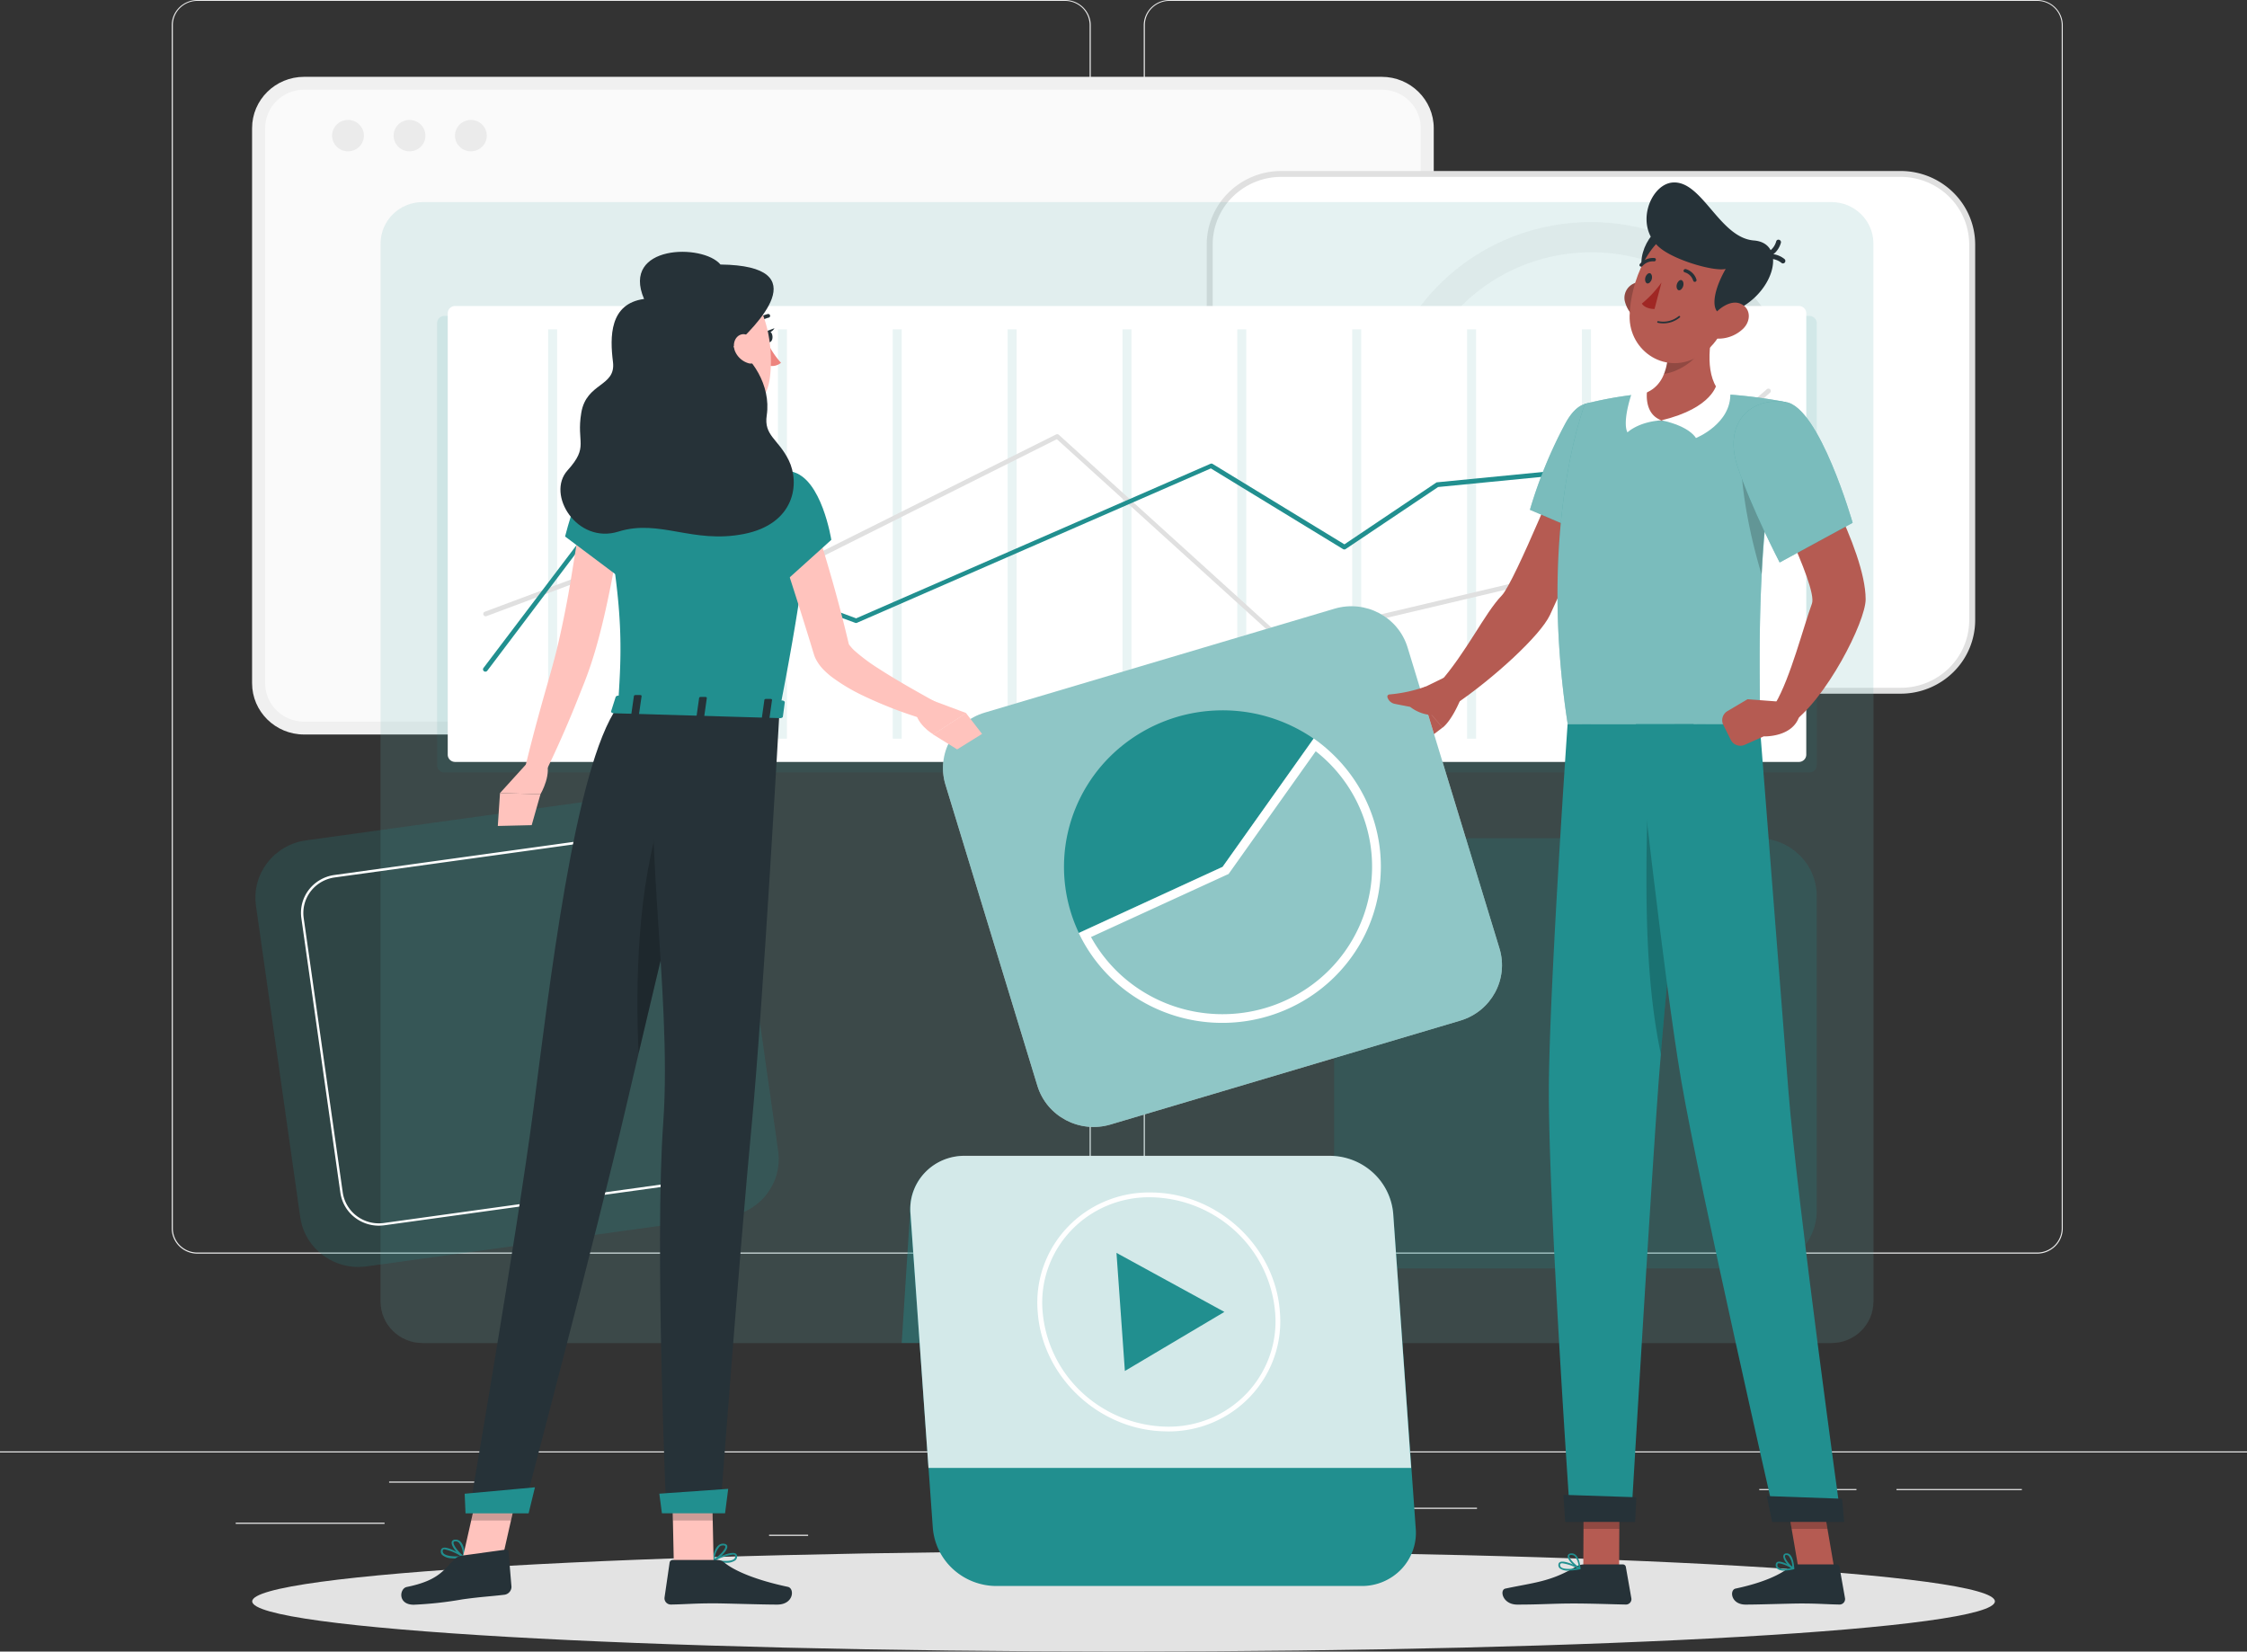 <svg width="200" height="147" fill="none" xmlns="http://www.w3.org/2000/svg"><rect width="100%" height="100%" fill="#333333" stroke="none"/><path d="M200 129.182H0v.1h200v-.1zM34.228 135.53H20.98v.1h13.248v-.1zM71.93 136.603h-3.477v.1h3.476v-.1zM44.8 131.869H34.634v.1H44.8v-.1zM179.961 132.531h-11.16v.1h11.16v-.1zM165.238 132.531h-8.652v.1h8.652v-.1zM131.463 134.197h-20.58v.1h20.58v-.1zM94.801 111.584H17.565a2.301 2.301 0 01-1.612-.661 2.239 2.239 0 01-.668-1.592V2.233c.005-.593.248-1.16.675-1.579A2.3 2.3 0 0117.565 0h77.236a2.3 2.3 0 011.615.66c.428.422.67.995.67 1.593v107.078c0 .597-.242 1.171-.67 1.593-.428.423-1.01.66-1.615.66zM17.565.079a2.2 2.2 0 00-1.542.632 2.14 2.14 0 00-.638 1.522v107.098c0 .571.23 1.118.638 1.522.41.404.964.631 1.542.632h77.236a2.202 2.202 0 001.543-.632c.41-.404.64-.951.641-1.522V2.233a2.144 2.144 0 00-.64-1.522A2.203 2.203 0 0094.8.08H17.565zM181.325 111.584h-77.24a2.304 2.304 0 01-1.614-.661 2.242 2.242 0 01-.67-1.592V2.233a2.239 2.239 0 01.677-1.579A2.304 2.304 0 01104.085 0h77.24a2.3 2.3 0 011.603.656c.426.418.668.985.673 1.577v107.098c0 .596-.24 1.168-.666 1.59a2.298 2.298 0 01-1.61.663zM104.085.079a2.202 2.202 0 00-1.543.632 2.14 2.14 0 00-.641 1.522v107.098a2.14 2.14 0 00.641 1.522c.409.404.964.631 1.543.632h77.24a2.201 2.201 0 001.543-.632c.409-.404.64-.951.641-1.522V2.233a2.145 2.145 0 00-.641-1.522 2.202 2.202 0 00-1.543-.632h-77.24z" fill="#EBEBEB"/><path d="M122.981 6.838H27.07c-2.559 0-4.633 2.046-4.633 4.57v49.4c0 2.523 2.074 4.568 4.633 4.568h95.911c2.559 0 4.633-2.045 4.633-4.569v-49.4c0-2.523-2.074-4.569-4.633-4.569z" fill="#F0F0F0"/><path d="M126.461 60.81V11.406c0-1.891-1.555-3.424-3.472-3.424H27.073c-1.918 0-3.472 1.533-3.472 3.424V60.81c0 1.892 1.554 3.425 3.472 3.425h95.916c1.917 0 3.472-1.533 3.472-3.425z" fill="#FAFAFA"/><path d="M30.975 13.47c.782 0 1.416-.626 1.416-1.397s-.634-1.397-1.416-1.397c-.782 0-1.416.626-1.416 1.397s.634 1.397 1.416 1.397zM36.451 13.47c.782 0 1.416-.626 1.416-1.397s-.634-1.397-1.416-1.397c-.782 0-1.416.626-1.416 1.397s.634 1.397 1.416 1.397zM41.912 13.47c.782 0 1.416-.626 1.416-1.397s-.634-1.397-1.416-1.397c-.782 0-1.416.626-1.416 1.397s.634 1.397 1.416 1.397z" fill="#EBEBEB"/><path d="M169.172 15.483h-55.14c-3.515 0-6.364 2.81-6.364 6.278v33.443c0 3.467 2.849 6.278 6.364 6.278h55.14c3.515 0 6.364-2.81 6.364-6.278V21.761c0-3.467-2.849-6.278-6.364-6.278z" fill="white"/><path d="M169.178 61.743h-55.144a6.686 6.686 0 01-4.683-1.918 6.506 6.506 0 01-1.945-4.62V21.758a6.506 6.506 0 011.945-4.62 6.686 6.686 0 014.683-1.918h55.144a6.686 6.686 0 014.683 1.918 6.502 6.502 0 011.945 4.62v33.447a6.502 6.502 0 01-1.945 4.62 6.686 6.686 0 01-4.683 1.918zm-55.144-45.998a6.147 6.147 0 00-4.308 1.763 5.979 5.979 0 00-1.788 4.25v33.447a5.979 5.979 0 001.788 4.25 6.147 6.147 0 004.308 1.764h55.144a6.145 6.145 0 004.308-1.764 5.979 5.979 0 001.788-4.25V21.758a5.979 5.979 0 00-1.788-4.25 6.145 6.145 0 00-4.308-1.763h-55.144z" fill="#E0E0E0"/><path d="M134.28 55.745a18.976 18.976 0 01-7.768-5.918l2.152-1.618a16.236 16.236 0 006.662 5.077 16.474 16.474 0 008.343 1.112 16.388 16.388 0 007.789-3.15 16.085 16.085 0 005.15-6.57l2.496 1.03c-1.962 4.562-5.67 8.176-10.319 10.056a19.301 19.301 0 01-14.505-.019z" fill="#E0E0E0"/><path d="M159.107 45.698l-2.496-1.03a15.843 15.843 0 00.046-12.283 16.01 16.01 0 00-3.51-5.218 16.266 16.266 0 00-5.268-3.494l1.048-2.47c4.641 1.916 8.32 5.571 10.229 10.162a18.478 18.478 0 01-.049 14.321v.012z" fill="#EBEBEB"/><path d="M126.512 49.818a18.544 18.544 0 01-3.879-11.401 18.547 18.547 0 013.957-11.375 18.986 18.986 0 0110.159-6.65 19.212 19.212 0 0112.163.824l-1.036 2.458a16.482 16.482 0 00-10.411-.68 16.286 16.286 0 00-8.689 5.698 15.91 15.91 0 00-3.395 9.731 15.91 15.91 0 003.295 9.765l-2.164 1.63z" fill="#F5F5F5"/><path d="M100.005 147c42.833 0 77.556-2 77.556-4.467 0-2.466-34.723-4.466-77.556-4.466s-77.556 2-77.556 4.466C22.45 145 57.172 147 100.005 147z" fill="#E3E3E3"/><g opacity=".3"><path opacity=".3" d="M163.007 17.988H37.615c-2.066 0-3.74 1.652-3.74 3.69v94.171c0 2.038 1.675 3.69 3.74 3.69h125.392c2.066 0 3.74-1.652 3.74-3.69V21.678c0-2.038-1.674-3.69-3.74-3.69z" fill="white"/><path opacity=".4" d="M163.007 17.988H37.615c-2.066 0-3.74 1.652-3.74 3.69v94.171c0 2.038 1.675 3.69 3.74 3.69h125.392c2.066 0 3.74-1.652 3.74-3.69V21.678c0-2.038-1.674-3.69-3.74-3.69z" fill="#218F8F"/></g><path opacity=".1" d="M161.05 28.12H39.562a.652.652 0 00-.656.648v39.346c0 .357.294.647.656.647H161.05c.363 0 .656-.29.656-.647V28.768a.651.651 0 00-.656-.647z" fill="#218F8F"/><path d="M160.116 27.237H40.508a.652.652 0 00-.656.647V67.17c0 .357.293.647.656.647h119.608c.362 0 .656-.29.656-.647V27.884a.652.652 0 00-.656-.647z" fill="white"/><path opacity=".1" d="M49.59 29.312h-.8v36.434h.8V29.312zM59.812 29.312h-.8v36.434h.8V29.312zM70.042 29.312h-.8v36.434h.8V29.312zM80.26 29.312h-.8v36.434h.8V29.312zM90.487 29.312h-.8v36.434h.8V29.312zM100.71 29.312h-.8v36.434h.8V29.312zM110.929 29.312h-.8v36.434h.8V29.312zM121.159 29.312h-.8v36.434h.8V29.312zM131.382 29.312h-.8v36.434h.8V29.312zM141.605 29.312h-.8v36.434h.8V29.312zM151.831 29.312h-.8v36.434h.8V29.312z" fill="#218F8F"/><path d="M114.095 57.18a.191.191 0 01-.14-.056L94.07 39.092 73.175 49.549a.234.234 0 01-.172 0l-7.7-2.943-22 8.235a.215.215 0 01-.162-.006.21.21 0 01-.108-.276.206.206 0 01.117-.109l22.089-8.262a.223.223 0 01.151 0l7.689 2.935 20.924-10.456a.215.215 0 01.24.032l19.912 18.055 24.172-5.717 18.936-16.394a.216.216 0 01.3.02.211.211 0 01.052.151.211.211 0 01-.072.144l-18.976 16.43a.254.254 0 01-.092.044l-24.332 5.756-.048-.008z" fill="#E0E0E0"/><path d="M43.203 59.782a.202.202 0 01-.124-.039.207.207 0 01-.085-.137.201.201 0 01.041-.155l9.768-12.89a.212.212 0 01.244-.072l23.156 8.547 31.524-13.75a.217.217 0 01.196 0l11.74 7.164 8.168-5.492a.174.174 0 01.096-.031l29.48-2.88a.218.218 0 01.155.047.21.21 0 01.077.142.215.215 0 01-.192.229l-29.444 2.884-8.236 5.524a.213.213 0 01-.228 0l-11.764-7.181-31.5 13.742a.223.223 0 01-.16 0l-23.088-8.522-9.64 12.768a.214.214 0 01-.184.102z" fill="#218F8F"/><path opacity=".2" d="M156.482 74.61h-32.508c-2.885 0-5.224 2.307-5.224 5.153v27.983c0 2.846 2.339 5.153 5.224 5.153h32.508c2.885 0 5.224-2.307 5.224-5.153V79.763c0-2.846-2.339-5.153-5.224-5.153z" fill="#218F8F"/><path opacity=".4" d="M86.646 108.025l-5.624-.394-.764 11.904h6.388v-11.51z" fill="#218F8F"/><path d="M121.14 141.165H88.629a5.735 5.735 0 01-3.81-1.509 5.585 5.585 0 01-1.79-3.644l-2-27.987a4.676 4.676 0 01.248-1.947c.22-.624.57-1.197 1.027-1.68a4.805 4.805 0 011.629-1.125 4.854 4.854 0 011.951-.377h32.524a5.729 5.729 0 013.804 1.498 5.585 5.585 0 011.796 3.631l2 27.987a4.661 4.661 0 01-.241 1.956 4.725 4.725 0 01-1.028 1.691 4.85 4.85 0 01-3.599 1.506z" fill="#218F8F"/><path opacity=".8" d="M118.404 102.876H85.896a4.872 4.872 0 00-1.952.377 4.794 4.794 0 00-1.629 1.126 4.717 4.717 0 00-1.027 1.68 4.676 4.676 0 00-.248 1.946l1.6 22.649h42.964l-1.6-22.649a5.58 5.58 0 00-1.796-3.63 5.731 5.731 0 00-3.804-1.499z" fill="white"/><path d="M103.882 127.402c-5.932 0-11.096-4.762-11.516-10.614a9.673 9.673 0 01.5-4.036 9.764 9.764 0 012.12-3.487 9.923 9.923 0 013.372-2.339 10.034 10.034 0 014.044-.787c5.932 0 11.096 4.762 11.516 10.614a9.693 9.693 0 01-.499 4.036 9.785 9.785 0 01-2.118 3.489 9.942 9.942 0 01-3.371 2.34 10.049 10.049 0 01-4.044.788l-.004-.004zm-1.48-20.837a9.62 9.62 0 00-3.871.753 9.508 9.508 0 00-3.227 2.24 9.342 9.342 0 00-2.026 3.339 9.252 9.252 0 00-.476 3.864 11.096 11.096 0 003.548 7.22 11.388 11.388 0 007.544 3.003 9.624 9.624 0 003.871-.753 9.518 9.518 0 003.227-2.24 9.354 9.354 0 002.026-3.339 9.257 9.257 0 00.476-3.864 11.097 11.097 0 00-3.549-7.22 11.389 11.389 0 00-7.543-3.003z" fill="white"/><path d="M108.979 116.77l-9.604-5.255.748 10.511 8.856-5.256z" fill="#218F8F"/><path d="M144.114 139.609h-3.188l.036-7.284h3.188l-.036 7.284zM163.264 139.609h-3.188l-1.252-7.284h3.188l1.252 7.284z" fill="#B55B52"/><path d="M159.865 139.245h3.6a.255.255 0 01.26.214l.496 2.797a.487.487 0 01-.285.516.51.51 0 01-.207.044c-1.252-.023-1.856-.094-3.432-.094-.968 0-3.6.098-4.924.098-1.324 0-1.448-1.306-.896-1.424 2.484-.529 4.056-1.259 4.876-1.973a.81.81 0 01.512-.178zM140.967 139.245h3.48a.265.265 0 01.264.213l.492 2.798a.472.472 0 01-.11.391.493.493 0 01-.374.169c-1.256-.023-3.068-.094-4.648-.094-1.844 0-2.86.098-5.024.098-1.312 0-1.6-1.306-1.056-1.424 2.52-.537 3.976-.596 6.196-1.906.233-.15.502-.234.78-.245z" fill="#263238"/><path d="M143.807 41.629l-4.356-1.259s-4.632 11.443-5.776 12.626c-1.552 1.606-3.112 5.035-5.648 7.892.176.509 1.016 1.645 1.464 1.83 3.4-2.296 7.6-6.127 8.468-7.982 1.952-4.213 5.848-13.107 5.848-13.107z" fill="#B55B52"/><path d="M145.128 39.664c1.24 2.723-2.432 8.503-2.432 8.503l-6.52-2.793a40.46 40.46 0 013.2-7.773c2.008-3.563 4.392-.908 5.752 2.063z" fill="#218F8F"/><path opacity=".4" d="M145.128 39.664c1.24 2.723-2.432 8.503-2.432 8.503l-6.52-2.793a40.46 40.46 0 013.2-7.773c2.008-3.563 4.392-.908 5.752 2.063z" fill="white"/><path d="M129.066 60.054l-3.296 1.606 2.628 3.106s.772-.502 1.652-2.636l-.984-2.076zM124.506 65.406l.684.56a1.3 1.3 0 001.6.028l1.6-1.228-2.628-3.105-1.48 2.028a1.261 1.261 0 00.224 1.717z" fill="#B55B52"/><path d="M118.778 54.18L87.65 63.427c-2.762.82-4.327 3.695-3.495 6.42l8.18 26.794c.832 2.725 3.746 4.269 6.509 3.448l31.127-9.246c2.762-.821 4.327-3.696 3.495-6.42l-8.18-26.795c-.832-2.725-3.746-4.269-6.508-3.448z" fill="white"/><path opacity=".5" d="M118.778 54.18L87.65 63.427c-2.762.82-4.327 3.695-3.495 6.42l8.18 26.794c.832 2.725 3.746 4.269 6.509 3.448l31.127-9.246c2.762-.821 4.327-3.696 3.495-6.42l-8.18-26.795c-.832-2.725-3.746-4.269-6.508-3.448z" fill="#218F8F"/><path d="M108.823 77.145l-12.8 5.887a13.756 13.756 0 01-.984-8.898 13.898 13.898 0 014.707-7.65 14.23 14.23 0 018.457-3.246 14.261 14.261 0 018.712 2.5l-8.092 11.407z" fill="#218F8F"/><path d="M117.1 66.859a13.124 13.124 0 014.192 5.701 12.97 12.97 0 01-.805 10.888 13.19 13.19 0 01-3.716 4.216 13.394 13.394 0 01-5.155 2.311 13.493 13.493 0 01-5.663-.01 13.41 13.41 0 01-5.147-2.332 13.19 13.19 0 01-3.698-4.23l12.048-5.524.196-.087.124-.173 7.624-10.74v-.02zm-.184-1.1l-8.096 11.406-12.8 5.887a13.95 13.95 0 003.729 4.76c1.58 1.3 3.429 2.244 5.417 2.765 1.988.52 4.068.607 6.094.252a14.23 14.23 0 005.633-2.308 14.013 14.013 0 004.12-4.436 13.799 13.799 0 001.838-5.736 13.742 13.742 0 00-.787-5.966A13.91 13.91 0 00118.8 67.3a13.95 13.95 0 00-1.884-1.578v.035z" fill="white"/><path opacity=".2" d="M140.961 132.325l-.02 3.757h3.192l.02-3.757h-3.192zM162.012 132.325h-3.188l.644 3.757h3.192l-.648-3.757z" fill="black"/><path d="M141.073 35.947s-4.256 10.81-1.536 28.507h17.06c.244-2.584-.764-16.497 2.352-28.67a44.674 44.674 0 00-5.676-.71 63.476 63.476 0 00-7.252 0 33.52 33.52 0 00-4.948.873z" fill="#218F8F"/><path opacity=".4" d="M141.073 35.947s-4.256 10.81-1.536 28.507h17.06c.244-2.584-.764-16.497 2.352-28.67a44.674 44.674 0 00-5.676-.71 63.476 63.476 0 00-7.252 0 33.52 33.52 0 00-4.948.873z" fill="white"/><path opacity=".2" d="M155.097 38.79c-.4 2.005.028 6.795 1.696 12.335a80.008 80.008 0 011.86-14.13v-.023c-1.116-.115-3.192-.06-3.556 1.819z" fill="black"/><path d="M152.647 28.406c-.568 2.3-.936 5.153.624 6.708 0 0-1.052 2.336-5.388 2.336-3.96 0-1.864-2.336-1.864-2.336 2.632-.612 2.648-3.788 2.284-5.575l4.344-1.133z" fill="#B55B52"/><path d="M147.887 37.411c2.556.544 3.064 1.578 3.064 1.578s3.18-1.274 3.06-4.04c0 0-.748-.454-1.2-.82-.008.015-.3 2.17-4.924 3.282z" fill="white"/><path d="M147.889 37.412c-2.068.127-3.028 1.07-3.028 1.07s-.52-.667.352-3.406a9.446 9.446 0 011.408-.434s-.416 2.178 1.268 2.77z" fill="white"/><path opacity=".2" d="M148.305 29.504c.22 1.046.304 2.569-.2 3.776.409-.06.806-.178 1.18-.351 1.5-.683 2.272-1.756 3.104-3.35.076-.395.164-.789.264-1.184l-4.348 1.11z" fill="black"/><path d="M144.675 26.987c.114.363.304.7.557.988.252.287.563.52.911.685.936.434 1.6-.395 1.532-1.358-.076-.883-.652-2.174-1.68-2.194a1.432 1.432 0 00-1.152.603 1.39 1.39 0 00-.168 1.276z" fill="#B55B52"/><path opacity=".2" d="M144.675 26.987c.114.363.304.7.557.988.252.287.563.52.911.685.936.434 1.6-.395 1.532-1.358-.076-.883-.652-2.174-1.68-2.194a1.432 1.432 0 00-1.152.603 1.39 1.39 0 00-.168 1.276z" fill="black"/><path d="M148.033 20.516c-1.288-.461-3.36 4.202-.488 4.47 2.872.269 2.424-3.767.488-4.47z" fill="#263238"/><path d="M154.676 25.582c-.992 3.015-1.424 4.826-3.376 6.061-2.936 1.862-6.328-.347-6.252-3.551.072-2.888 1.684-7.335 4.988-7.891 3.304-.557 5.632 2.363 4.64 5.381z" fill="#B55B52"/><path d="M147.889 22.173c-2.5-1.87-1.072-5.662.9-5.919 2.68-.331 4.212 4.909 7.32 5.15 3.108.24 1.764 5.129-2.272 6.474-1.484.501-1.716-1.357-.236-3.945-.952.248-4.268-.679-5.712-1.76zM147.862 28.774a2.283 2.283 0 001.66-.525.08.08 0 00.017-.025.072.072 0 000-.058.08.08 0 00-.017-.024.081.081 0 00-.108 0 2.178 2.178 0 01-1.82.442.076.076 0 00-.056.012.074.074 0 00-.032.047.069.069 0 00-.001.03.07.07 0 00.057.058c.099.02.199.034.3.043z" fill="#263238"/><path d="M155.163 29.247a3.171 3.171 0 01-2.147.895c-1.052 0-1.252-.994-.688-1.838.508-.758 1.664-1.673 2.592-1.27.927.402.947 1.514.243 2.213z" fill="#B55B52"/><path d="M150.748 64.454s-.432 3.946-.988 9.316c-.636 6.076-1.428 13.964-1.928 19.977a1.143 1.143 0 000 .083c-.096 1.14-.184 2.21-.252 3.188-.716 9.805-2.4 38.336-2.4 38.336h-5.4s-2.036-29.115-1.916-39.094c.116-9.595 1.664-31.806 1.664-31.806h11.22z" fill="#218F8F"/><path d="M145.636 133.267c.024 0-.096 2.194-.096 2.194h-6.228l-.156-2.411 6.48.217z" fill="#263238"/><path opacity=".2" d="M149.761 73.782c-.636 6.076-1.428 13.964-1.928 19.977a.572.572 0 000 .082c-1.2-5.697-1.556-12.787-1.096-24.463l3.024 4.404z" fill="black"/><path d="M145.605 64.453s2.488 22.731 4.04 31.74c1.696 9.864 8.4 39.16 8.4 39.16h5.844s-3.94-28.499-4.708-38.273c-.836-10.602-2.556-32.634-2.556-32.634l-11.02.007z" fill="#218F8F"/><path d="M163.946 133.398c.024 0 .2 2.064.2 2.064h-6.42l-.468-2.301 6.688.237zM149.823 25.44c-.064.25-.252.423-.4.395-.148-.027-.24-.264-.176-.513s.252-.427.4-.395c.148.032.24.265.176.513zM147.022 24.834c-.064.249-.252.422-.4.395-.148-.028-.24-.269-.176-.518.064-.248.252-.422.4-.395.148.028.24.269.176.518z" fill="#263238"/><path d="M147.885 25.148a9.744 9.744 0 01-1.748 1.874c.332.505 1.128.481 1.128.481l.62-2.355z" fill="#A02724"/><path d="M150.805 25.081a.149.149 0 01-.058-.034.147.147 0 01-.038-.056 1.11 1.11 0 00-.748-.75.145.145 0 01-.112-.12.14.14 0 01.004-.058.168.168 0 01.188-.114c.226.064.432.184.599.347.167.163.29.366.357.588a.151.151 0 01-.035.156.158.158 0 01-.157.041zM156.917 22.717a.197.197 0 01.128-.138c.252-.082.48-.223.663-.413.183-.189.315-.42.385-.672a.206.206 0 01.092-.131.207.207 0 01.16-.023.228.228 0 01.137.094.221.221 0 01.035.162 1.996 1.996 0 01-1.308 1.38.227.227 0 01-.168-.005.22.22 0 01-.116-.12.22.22 0 01-.008-.134z" fill="#263238"/><path d="M158.756 23.436a.207.207 0 01-.184-.032 1.612 1.612 0 00-1.488-.296.214.214 0 01-.165-.007.204.204 0 01-.107-.123.223.223 0 01.128-.277 2.022 2.022 0 011.888.352.223.223 0 01.04.304.206.206 0 01-.112.079zM146.031 23.729a.212.212 0 01-.06-.032.16.16 0 01-.034-.049.162.162 0 010-.115.162.162 0 01.034-.05 1.551 1.551 0 011.296-.517c.019.003.038.01.054.02a.135.135 0 01.064.093.138.138 0 01-.002.057.154.154 0 01-.062.099.158.158 0 01-.114.028 1.245 1.245 0 00-1.02.422.158.158 0 01-.156.044z" fill="#263238"/><path d="M160.837 40.082l-4.036 2.403s5.032 9.718 4.476 11.238c-.76 2.067-1.912 6.605-3.256 8.885.128.501.868 1.665 1.308 1.875 3.2-2.17 6.732-9.166 6.728-11.143-.004-4.506-5.22-13.258-5.22-13.258z" fill="#B55B52"/><path d="M158.948 35.785c2.996.434 5.952 10.748 5.952 10.748l-6.496 3.532s-2.552-4.905-3.752-8.547c-1.272-3.82 1.08-6.194 4.296-5.733z" fill="#218F8F"/><path opacity=".4" d="M158.948 35.785c2.996.434 5.952 10.748 5.952 10.748l-6.496 3.532s-2.552-4.905-3.752-8.547c-1.272-3.82 1.08-6.194 4.296-5.733z" fill="white"/><path d="M158.802 139.794a.935.935 0 01-.608-.162.427.427 0 01-.136-.395.241.241 0 01.041-.124.266.266 0 01.099-.086c.356-.177 1.36.447 1.472.518.011.008.021.02.026.033.006.013.008.028.006.042a.087.087 0 01-.06.059c-.275.07-.557.109-.84.115zm-.444-.652a.167.167 0 00-.096.02c-.024 0-.048.027-.052.087a.28.28 0 00.088.268c.168.146.584.166 1.128.059a2.927 2.927 0 00-1.088-.434h.02z" fill="#218F8F"/><path d="M159.61 139.675h-.032c-.324-.178-.928-.868-.844-1.219a.259.259 0 01.252-.194.42.42 0 01.169.014.393.393 0 01.147.081c.356.3.4 1.207.4 1.247a.085.085 0 01-.009.038.106.106 0 01-.027.029.083.083 0 01-.056.004zm-.58-1.275h-.036c-.096 0-.108.06-.112.075-.052.21.332.73.648.975a1.701 1.701 0 00-.32-.959.239.239 0 00-.081-.059.277.277 0 00-.099-.024v-.008zM139.602 139.793c-.27.026-.54-.043-.764-.193a.394.394 0 01-.124-.364.247.247 0 01.136-.197c.4-.213 1.648.426 1.788.502a.066.066 0 01.031.033.07.07 0 01.005.045.081.081 0 01-.022.042.09.09 0 01-.042.022 5.79 5.79 0 01-1.008.11zm-.544-.651a.297.297 0 00-.144.027.107.107 0 00-.036.034.101.101 0 00-.016.045.264.264 0 00.08.241c.188.17.712.202 1.424.087a4.035 4.035 0 00-1.304-.434h-.004z" fill="#218F8F"/><path d="M140.605 139.674h-.032c-.376-.169-1.108-.848-1.032-1.207.02-.083.084-.185.292-.205a.53.53 0 01.4.126c.4.328.436 1.184.436 1.211a.083.083 0 01-.007.038.091.091 0 01-.025.03.071.071 0 01-.032.007zm-.716-1.274h-.048c-.136 0-.148.067-.152.083-.044.217.448.75.828.982a1.648 1.648 0 00-.372-.97.403.403 0 00-.256-.087v-.008z" fill="#218F8F"/><path d="M158.567 62.466l-3.024-.23 1.436 3.307s2.656.115 3.2-1.89l-1.612-1.187zM153.387 64.517l.664 1.334c.109.22.3.388.533.47a.965.965 0 00.715-.028l1.68-.75-1.436-3.306-1.792 1.061a.938.938 0 00-.423.54.921.921 0 00.059.68zM126.853 61.123a12.844 12.844 0 01-3.18.687.198.198 0 00-.184.15.195.195 0 000 .082c.038.142.114.27.218.374a.862.862 0 00.378.218c.336.075 1.2.237 1.388.273a.17.17 0 01.076.035c.527.401 1.16.645 1.824.702.776 0 0-1.85-.28-2.426a.186.186 0 00-.24-.095z" fill="#B55B52"/><path d="M60.094 33.76c.349 2.087.648 5.894-.864 7.232a8.128 8.128 0 004.985 3.511c3.311-1.657 1.543-3.318 1.543-3.318-2.327-.62-2.215-2.332-1.755-3.946l-3.909-3.48zM55.319 46.228a79.999 79.999 0 01-.964 5.918c-.396 1.973-.828 3.906-1.404 5.856a33.934 33.934 0 01-.992 2.88c-.364.907-.728 1.846-1.112 2.762a98.01 98.01 0 01-2.448 5.41l-1.688-.596c.452-1.918.96-3.82 1.484-5.71.524-1.89 1.1-3.768 1.516-5.579.416-1.811.8-3.748 1.112-5.654.312-1.906.62-3.835.904-5.725l3.592.438z" fill="#FFC3BD"/><path d="M53.097 41.607c-1.408.529-2.8 6.144-2.8 6.144l5.6 4.198s2-5.469 1.28-7.26c-.776-1.867-2.472-3.686-4.08-3.082z" fill="#218F8F"/><path d="M47.056 67.776l-2.552 2.813 3.6.103s1.156-1.934.4-3.157l-1.448.241z" fill="#FFC3BD"/><path opacity=".2" d="M59.425 70.349L27.232 74.8c-2.857.396-4.849 3-4.448 5.819l3.938 27.712c.4 2.818 3.041 4.783 5.899 4.388l32.193-4.452c2.857-.395 4.849-3 4.448-5.819l-3.938-27.711c-.4-2.819-3.042-4.783-5.899-4.388z" fill="#218F8F"/><path d="M33.71 109.093a3.49 3.49 0 01-2.262-.837 3.4 3.4 0 01-1.153-2.095l-3.472-24.436a3.358 3.358 0 01.66-2.521 3.435 3.435 0 011.005-.884 3.48 3.48 0 011.27-.438l28.125-3.894a3.491 3.491 0 012.555.656 3.4 3.4 0 011.34 2.244l3.477 24.436a3.374 3.374 0 01-.663 2.523 3.462 3.462 0 01-2.277 1.324l-28.12 3.89a4.12 4.12 0 01-.484.032zm24.653-34.916a3.54 3.54 0 00-.452.032l-28.12 3.89a3.269 3.269 0 00-1.195.41 3.222 3.222 0 00-.945.83 3.173 3.173 0 00-.62 2.37l3.476 24.428a3.19 3.19 0 001.259 2.104c.685.51 1.547.731 2.397.615l28.124-3.902a3.253 3.253 0 002.137-1.24 3.163 3.163 0 00.623-2.367L61.57 76.939a3.192 3.192 0 00-1.081-1.971 3.275 3.275 0 00-2.127-.79z" fill="white"/><path d="M44.309 73.517l3.016-.072.78-2.753-3.6-.103-.196 2.928z" fill="#FFC3BD"/><path d="M72.042 43.904c.08 2.21-.308 7.366-2.664 19.377l-14.376-.422c.4-5.765.528-9.324-1.912-21.252a43.421 43.421 0 016.132-.615 46.665 46.665 0 016.528.193c1.664.197 3.456.54 4.636.79.455.092.865.333 1.165.682.3.35.473.789.49 1.247z" fill="#218F8F"/><path d="M71.838 44.56a110.276 110.276 0 011.836 5.713 131.6 131.6 0 011.572 5.788l.176.73.088.367.044.181v-.04c0 .005 0 .08.112.19.11.14.23.273.36.395.677.6 1.404 1.142 2.172 1.622 1.6 1.037 3.348 2.016 5.064 2.967l-.68 1.637a37.598 37.598 0 01-5.784-2.202 16.49 16.49 0 01-2.8-1.68 7.448 7.448 0 01-.72-.644 3.865 3.865 0 01-.72-1.037 3.291 3.291 0 01-.14-.395l-.056-.173-.104-.352-.216-.706a467.29 467.29 0 00-1.776-5.615l-1.868-5.598 3.44-1.149z" fill="#FFC3BD"/><path d="M70.489 41.991c2.647.556 3.504 6.06 3.504 6.06l-4.548 4.1s-3.724-6.238-2.84-7.962c.92-1.795 1.731-2.648 3.883-2.198z" fill="#218F8F"/><path d="M82.403 62.126l3.6 1.342-2.92 1.91s-1.728-1.01-1.6-2.423l.92-.829z" fill="#FFC3BD"/><path d="M87.41 65.324l-2.215 1.377-2.136-1.325 2.92-1.91 1.432 1.858z" fill="#FFC3BD"/><path d="M68.061 29.988c.024.28.196.497.4.482.204-.016.32-.257.296-.537-.024-.28-.192-.498-.4-.482-.208.016-.316.245-.296.537z" fill="#263238"/><path d="M68.266 29.463l.668-.25s-.308.555-.668.25z" fill="#263238"/><path d="M68.352 30.579c.306.62.698 1.197 1.164 1.712a1.238 1.238 0 01-1 .269l-.164-1.981z" fill="#ED847E"/><path d="M66.954 29.324a.174.174 0 00.168-.103c.292-.71 1.264-.939 1.272-.943a.167.167 0 00.148-.203.165.165 0 00-.085-.108.17.17 0 00-.14-.008c-.047 0-1.151.272-1.507 1.136a.163.163 0 00.037.181.169.169 0 00.107.048z" fill="#263238"/><path d="M58.342 29.726c.5 3.433.636 4.897 2.552 6.522 2.876 2.45 7.04 1.09 7.6-2.418.492-3.157-.4-8.243-3.948-9.34a4.863 4.863 0 00-2.41-.13 4.827 4.827 0 00-2.171 1.043 4.734 4.734 0 00-1.381 1.953 4.674 4.674 0 00-.242 2.37z" fill="#FFC3BD"/><path d="M64.127 23.544c-1.556-1.878-8.876-1.772-6.8 3.066-3.084.418-3.048 3.373-2.768 5.602.28 2.23-2.364 1.811-2.82 4.526-.456 2.715.712 2.983-1.224 5.13-1.936 2.146.856 6.597 4.528 5.448 3.672-1.148 6.592 1.11 11.16.214 4.568-.896 5.008-4.526 4-6.566-.936-1.906-2.232-2.186-1.956-4.005.4-2.679-1.376-5.263-2.964-6.084 1.912-1.795 7.58-7.225-1.156-7.331z" fill="#263238"/><path d="M65.464 31.352a1.889 1.889 0 001.172.983c.652.165.956-.541.756-1.243-.176-.636-.732-1.484-1.376-1.33-.644.154-.864.97-.552 1.59z" fill="#FFC3BD"/><path d="M40.187 138.698a1.352 1.352 0 01-.832-.3.456.456 0 01-.108-.415.264.264 0 01.164-.205c.456-.189 1.788.66 1.936.754.015.01.027.024.033.04a.08.08 0 01.003.051.081.081 0 01-.025.044.088.088 0 01-.047.02c-.373.038-.75.042-1.124.011zm-.552-.79a.31.31 0 00-.16 0 .109.109 0 00-.044.032.096.096 0 00-.02.051.299.299 0 00.068.273c.196.209.772.304 1.564.253a4.567 4.567 0 00-1.408-.601v-.008z" fill="#218F8F"/><path d="M41.293 138.687a.073.073 0 01-.036 0c-.4-.229-1.152-1.062-1.048-1.448.024-.091.104-.201.34-.201a.593.593 0 01.444.189c.4.394.4 1.349.4 1.389a.074.074 0 01-.044.071.106.106 0 01-.056 0zm-.696-1.496h-.048c-.156 0-.172.06-.176.079-.064.233.44.876.84 1.184a1.882 1.882 0 00-.34-1.117.433.433 0 00-.276-.146z" fill="#218F8F"/><path d="M41.055 139.255h3.54l1.828-8.089h-3.54l-1.828 8.089z" fill="#FFC3BD"/><path d="M41.061 138.468l3.94-.54a.217.217 0 01.18.042.211.211 0 01.084.163l.26 3.097a.712.712 0 01-.169.463.726.726 0 01-.43.247c-1.377.166-2.033.174-3.765.415a33.318 33.318 0 01-4.332.477c-1.456 0-1.272-1.448-.628-1.578 2.896-.588 3.284-1.555 4.26-2.47a1.13 1.13 0 01.6-.316z" fill="#263238"/><path opacity=".2" d="M46.418 131.167l-.944 4.171h-3.54l.94-4.171h3.544z" fill="black"/><path d="M55.002 62.86c-3.884 5.409-6.132 25.271-7.528 35.905-1.452 11.048-5.712 35.775-5.712 35.775h4.8s6.612-25.051 9.12-35.834c2.772-11.9 8.536-35.835 8.536-35.835l-9.216-.012z" fill="#263238"/><path opacity=".2" d="M59.01 72.051c-2.34 6.976-2.44 15.783-2.172 21.702 1.44-6.128 3.232-13.629 4.688-19.705L59.01 72.05z" fill="black"/><path d="M64.598 139.095c.302.027.604-.049.856-.213a.465.465 0 00.152-.395.254.254 0 00-.14-.217c-.436-.237-1.848.478-2 .557a.083.083 0 00-.034.037.087.087 0 00-.01.049c.003.017.01.033.023.045.012.012.028.02.045.023.365.072.736.11 1.108.114zm.628-.723a.316.316 0 01.16.032.09.09 0 01.052.087.283.283 0 01-.096.265c-.212.193-.8.225-1.6.098a4.537 4.537 0 011.484-.482z" fill="#218F8F"/><path d="M63.498 138.97h.036c.42-.189 1.256-.943 1.2-1.337 0-.095-.084-.21-.316-.233a.606.606 0 00-.247.024.603.603 0 00-.217.118c-.448.367-.528 1.306-.532 1.345a.086.086 0 00.036.075.079.079 0 00.04.008zm.844-1.416h.052c.152 0 .16.075.164.094.04.237-.528.829-.956 1.085.034-.396.192-.773.452-1.077a.438.438 0 01.288-.102z" fill="#218F8F"/><path d="M59.977 139.255h3.544l-.172-8.089h-3.544l.172 8.089z" fill="#FFC3BD"/><path d="M63.864 138.85h-3.98a.276.276 0 00-.284.237l-.452 3.105a.554.554 0 00.335.576.584.584 0 00.233.048c1.388-.024 2.056-.107 3.804-.107 1.076 0 4.168.111 5.656.111 1.488 0 1.568-1.449.948-1.579-2.776-.588-4.736-1.4-5.668-2.174a.939.939 0 00-.592-.217z" fill="#263238"/><path opacity=".2" d="M63.352 131.168l.093 4.171H59.9l-.089-4.171h3.54z" fill="black"/><path d="M69.382 63.28s-1.468 26.294-2.48 36.904c-1.056 11.048-2.8 34.328-2.8 34.328h-4.8s-1.048-23.73-.268-34.592c.848-11.837-2.296-28.275-.204-36.963 1.968.015 10.552.323 10.552.323z" fill="#263238"/><path d="M58.916 134.696h5.62l.28-2.178-6.129.43.229 1.748zM41.435 134.697h5.616l.564-2.316-6.256.572.076 1.744zM54.803 62.02l-.4 1.26c-.051.094.06.2.229.205l14.8.434c.132 0 .24-.055.251-.138l.168-1.263c0-.09-.1-.166-.24-.17l-14.56-.43a.28.28 0 00-.248.103z" fill="#218F8F"/><path d="M56.72 63.682h-.4c-.08 0-.136-.043-.132-.09l.236-1.646c0-.047.076-.083.152-.083h.4c.08 0 .136.043.132.09l-.236 1.646c-.004.048-.076.087-.152.083zM68.333 64.027h-.4c-.08 0-.136-.044-.128-.095l.232-1.642c0-.047.076-.086.152-.082h.4c.076 0 .136.043.128.09l-.232 1.642c-.004.051-.088.087-.152.087zM62.525 63.852h-.4c-.076 0-.136-.047-.128-.095l.232-1.641c0-.051.076-.087.156-.083h.4c.076 0 .136.043.128.095l-.232 1.641c-.012.047-.08.087-.156.083z" fill="#263238"/></svg>